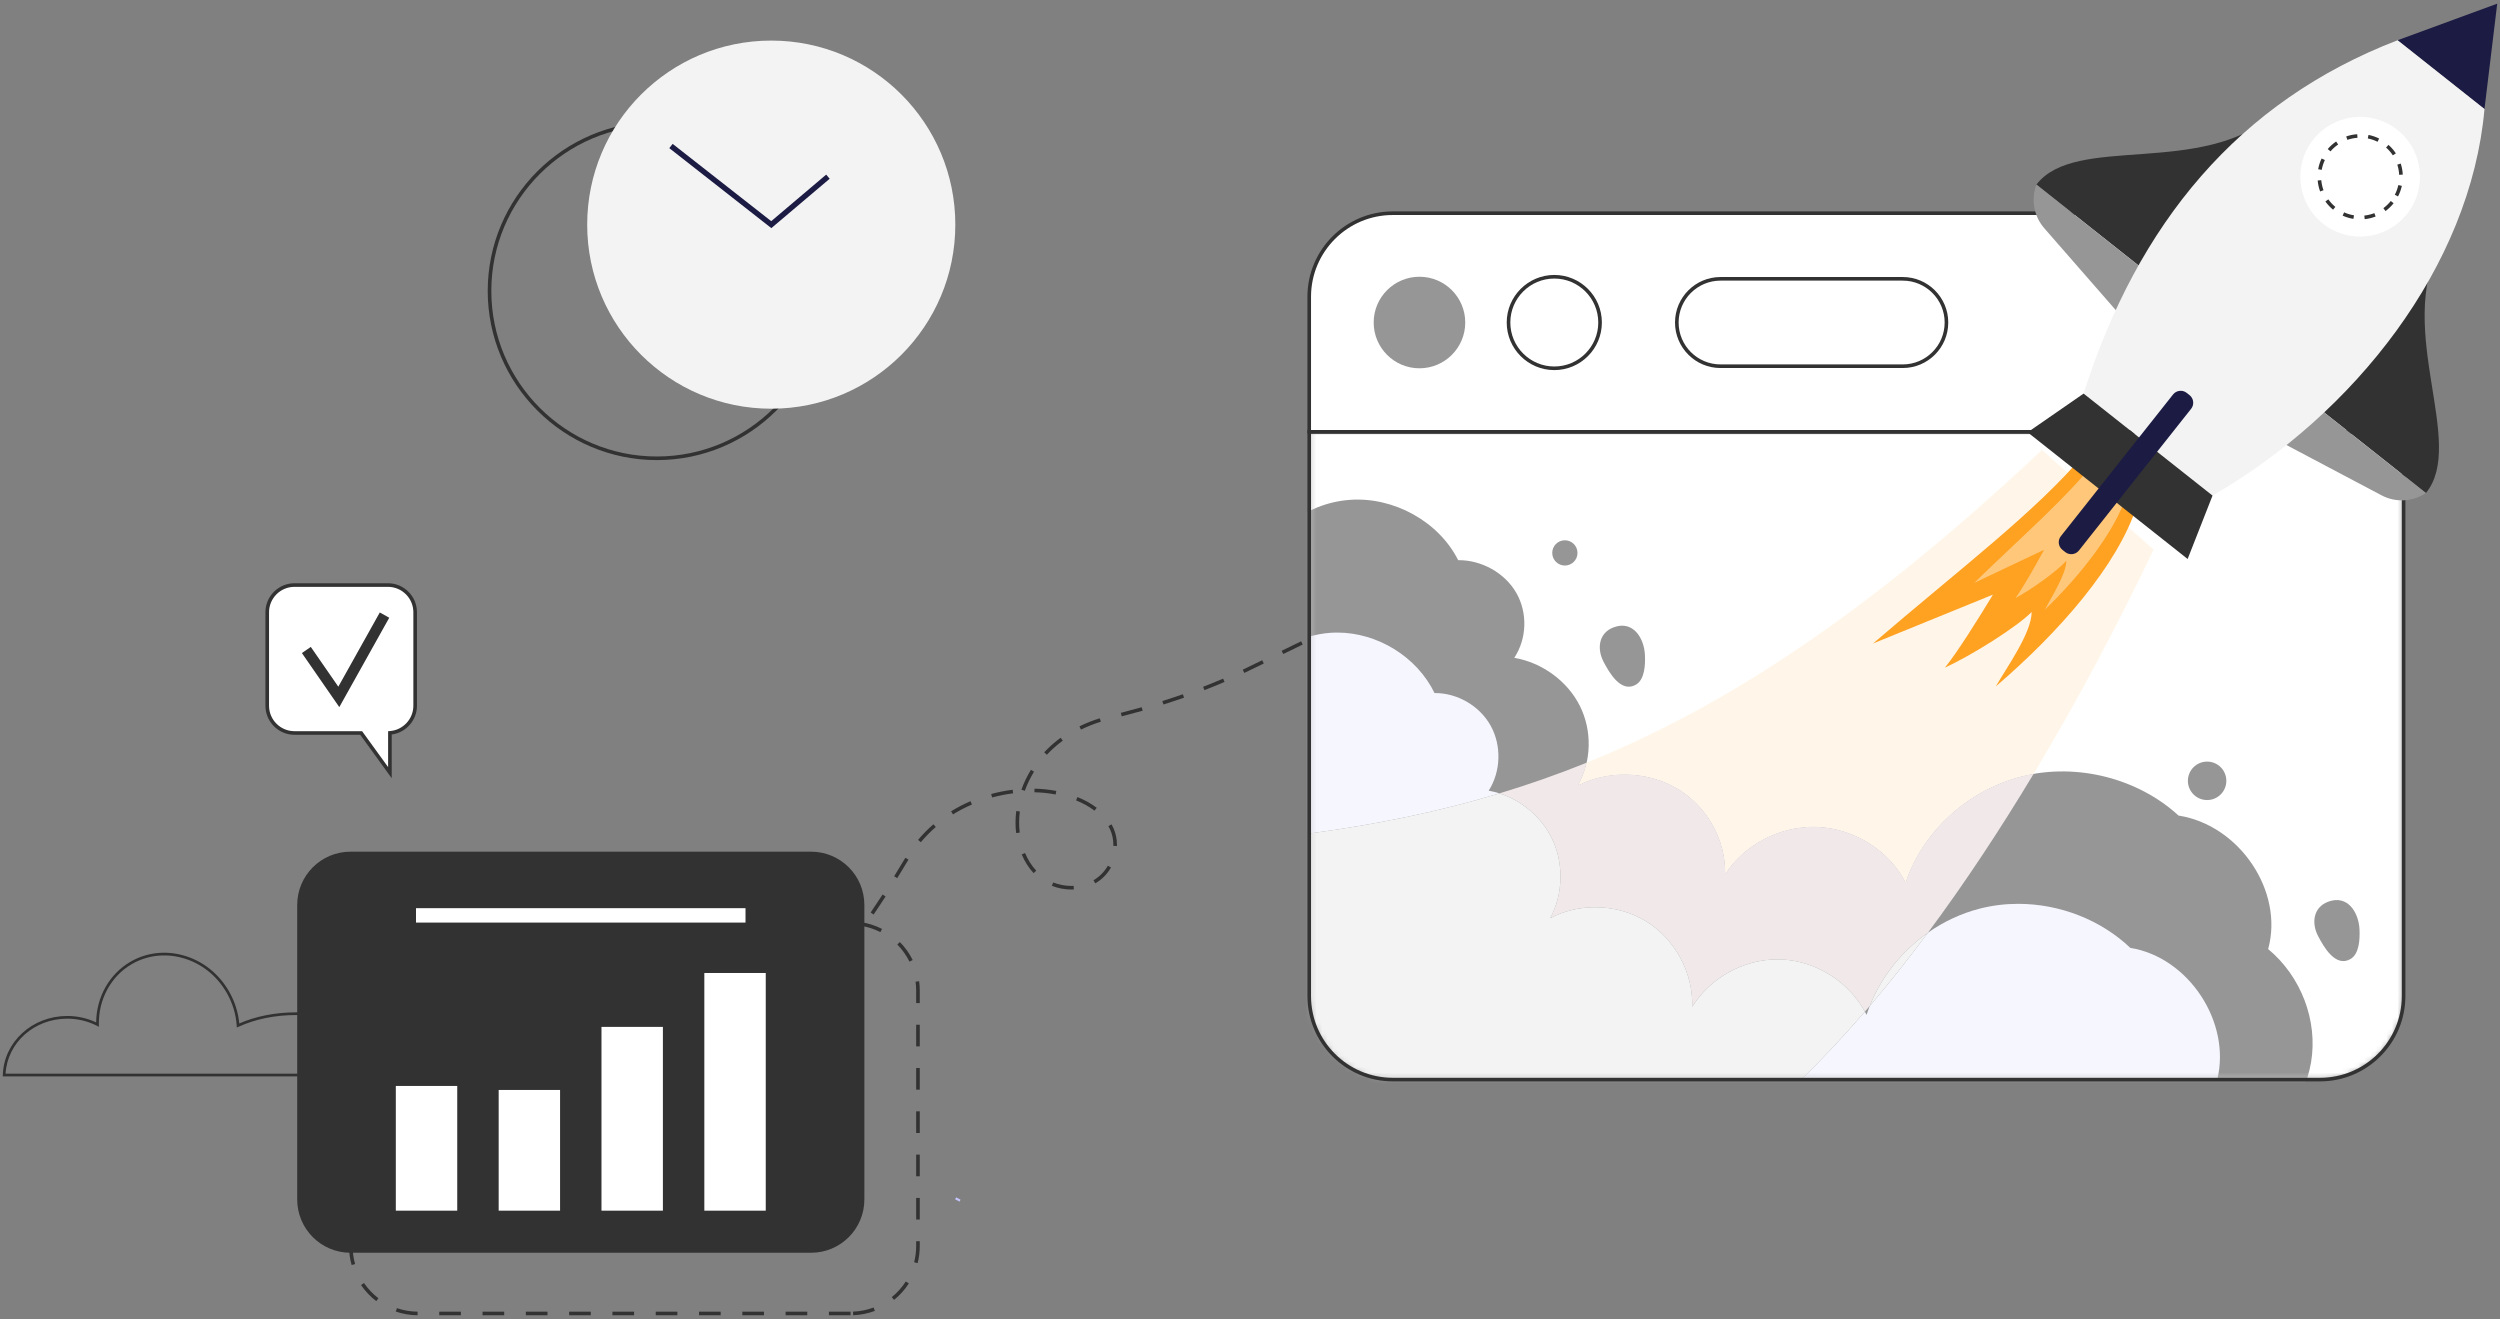 <svg width="451" height="238" viewBox="0 0 451 238" fill="none" xmlns="http://www.w3.org/2000/svg">
<rect x="0" y="0" width="451" height="238" fill="#808080" stroke="none"/>
<path d="M252.571 107.739L252.288 107.153L255.8 105.445L256.084 106.031L252.571 107.739ZM245.547 111.152L245.263 110.569L248.775 108.861L249.059 109.447L245.547 111.152ZM238.523 114.568L238.238 113.983L241.751 112.275L242.035 112.86L238.523 114.568ZM231.498 117.984L231.213 117.399L234.726 115.691L235.01 116.276L231.498 117.984ZM224.471 121.398L224.189 120.812L227.701 119.107L227.986 119.692L224.471 121.398ZM217.279 124.504L217.044 123.897C218.262 123.423 219.475 122.929 220.646 122.424L220.905 123.02C219.725 123.528 218.505 124.027 217.279 124.504ZM209.887 127.089L209.692 126.467C210.948 126.074 212.192 125.66 213.389 125.243L213.604 125.858C212.4 126.277 211.149 126.691 209.887 127.089ZM202.358 129.229L202.196 128.599C203.469 128.274 204.735 127.93 205.959 127.584L206.137 128.211C204.907 128.56 203.636 128.901 202.358 129.229ZM195.015 131.62L194.726 131.036C195.902 130.453 197.138 129.964 198.401 129.578L198.591 130.198C197.363 130.576 196.159 131.052 195.015 131.62ZM188.854 136.16L188.377 135.715C188.567 135.512 188.761 135.312 188.96 135.114C189.687 134.395 190.489 133.713 191.342 133.088L191.727 133.614C190.899 134.218 190.123 134.879 189.418 135.577C189.225 135.767 189.037 135.962 188.854 136.16ZM184.876 142.667L184.263 142.448C184.707 141.211 185.285 140.011 185.981 138.873L186.536 139.214C185.863 140.313 185.304 141.474 184.876 142.667ZM190.439 143.325C189.205 143.091 187.918 142.956 186.612 142.924L186.628 142.274C187.969 142.305 189.292 142.445 190.56 142.685L190.439 143.325ZM178.98 143.864L178.809 143.237C180.081 142.891 181.384 142.635 182.683 142.471L182.764 143.117C181.495 143.276 180.222 143.529 178.98 143.864ZM197.451 146.242C196.503 145.52 195.384 144.898 194.124 144.39L194.368 143.786C195.681 144.315 196.852 144.968 197.845 145.723L197.451 146.242ZM171.919 146.913L171.577 146.359C172.682 145.677 173.86 145.062 175.081 144.536L175.339 145.135C174.148 145.648 172.997 146.247 171.919 146.913ZM183.311 150.282C183.237 149.665 183.199 149.03 183.199 148.397C183.199 147.71 183.243 147.004 183.331 146.307L183.977 146.387C183.892 147.059 183.85 147.736 183.85 148.397C183.85 149.004 183.886 149.613 183.957 150.204L183.311 150.282ZM166.115 151.936L165.617 151.516C166.461 150.509 167.394 149.561 168.39 148.699L168.816 149.191C167.846 150.03 166.938 150.954 166.115 151.936ZM201.5 152.618L200.849 152.602L200.851 152.43C200.851 151.454 200.652 150.498 200.276 149.665C200.178 149.449 200.07 149.236 199.953 149.03L200.52 148.71C200.646 148.934 200.763 149.163 200.869 149.397C201.283 150.314 201.502 151.363 201.502 152.43L201.5 152.618ZM186.46 157.513C185.584 156.57 184.863 155.435 184.317 154.136L184.918 153.883C185.434 155.112 186.113 156.182 186.937 157.067L186.46 157.513ZM161.86 158.419L161.306 158.075C161.991 156.971 162.666 155.859 163.33 154.742L163.89 155.076C163.223 156.195 162.547 157.31 161.86 158.419ZM197.587 159.359L197.262 158.794C198.334 158.177 199.231 157.27 199.857 156.174L200.423 156.495C199.739 157.692 198.759 158.682 197.587 159.359ZM193.266 160.47C192.064 160.47 190.852 160.239 189.758 159.801L190 159.197C191.017 159.603 192.146 159.819 193.266 159.819C193.363 159.809 193.445 159.812 193.525 159.812C193.578 159.812 193.631 159.812 193.687 159.809L193.719 160.46C193.567 160.468 193.387 160.457 193.266 160.47ZM157.604 164.982L157.065 164.618C157.794 163.543 158.512 162.459 159.219 161.369L159.765 161.723C159.056 162.816 158.336 163.905 157.604 164.982ZM153.074 171.364L152.552 170.973C153.316 169.948 154.087 168.888 154.844 167.823L155.374 168.198C154.615 169.268 153.842 170.333 153.074 171.364ZM148.257 177.529L147.754 177.118C148.567 176.129 149.386 175.103 150.19 174.074L150.703 174.475C149.896 175.509 149.073 176.537 148.257 177.529ZM143.14 183.452L142.659 183.015C143.522 182.067 144.392 181.086 145.244 180.099L145.736 180.523C144.88 181.515 144.007 182.5 143.14 183.452ZM137.717 189.097L137.26 188.634C138.178 187.73 139.099 186.798 139.998 185.861L140.467 186.311C139.564 187.251 138.639 188.188 137.717 189.097ZM132.074 194.505L131.625 194.034L134.45 191.339L134.9 191.808L132.074 194.505Z" fill="#323232"/>
<path d="M1.007 193.693H70.636C70.636 193.667 70.636 193.638 70.636 193.612C70.636 187.825 62.9 183.115 53.391 183.115C49.633 183.115 46.056 183.844 43.045 185.224L42.724 185.369L42.7 185.018C42.561 182.938 41.952 180.943 40.89 179.087C39.078 175.934 36.207 173.695 32.806 172.783C29.694 171.948 26.485 172.354 23.773 173.924C20.025 176.1 17.749 180.277 17.835 184.828L17.843 185.234L17.48 185.049C15.848 184.211 14 183.766 12.136 183.766C6.159 183.766 1.32 188.106 1.007 193.693ZM71.084 194.183H0.5L0.508 193.93C0.696 187.957 5.804 183.279 12.136 183.279C13.943 183.279 15.735 183.677 17.345 184.437C17.392 179.865 19.736 175.702 23.529 173.502C26.353 171.864 29.694 171.443 32.933 172.312C36.46 173.257 39.436 175.577 41.313 178.845C42.354 180.662 42.974 182.607 43.16 184.635C46.166 183.32 49.695 182.628 53.391 182.628C63.169 182.628 71.124 187.556 71.124 193.612C71.124 193.732 71.124 193.847 71.11 193.967L71.084 194.183Z" fill="#323232"/>
<mask id="mask0_1171_35068" style="mask-type:luminance" maskUnits="userSpaceOnUse" x="236" y="77" width="198" height="118">
<path d="M236.188 179.689C236.188 188.008 242.932 194.754 251.248 194.754H418.549C426.868 194.754 433.611 188.008 433.611 179.689V77.901H236.188V179.689Z" fill="white"/>
</mask>
<g mask="url(#mask0_1171_35068)">
<path d="M236.188 179.69C236.188 188.008 242.932 194.754 251.248 194.754H418.549C426.868 194.754 433.611 188.008 433.611 179.69V77.901H236.188V179.69Z" fill="white"/>
</g>
<mask id="mask1_1171_35068" style="mask-type:luminance" maskUnits="userSpaceOnUse" x="236" y="77" width="198" height="118">
<path d="M236.188 179.689C236.188 188.008 242.932 194.754 251.248 194.754H418.549C426.868 194.754 433.611 188.008 433.611 179.689V77.901H236.188V179.689Z" fill="white"/>
</mask>
<g mask="url(#mask1_1171_35068)">
<path d="M225.857 103.857C228.165 96.458 235.466 90.779 243.444 90.178C251.422 89.576 259.56 94.091 263.052 101.053C267.298 101.014 271.48 103.368 273.542 106.955C275.604 110.543 275.458 115.217 273.177 118.669C278.231 119.547 282.769 122.871 285.006 127.342C287.242 131.81 287.122 137.306 284.688 141.672C290.252 138.845 297.368 139.1 302.705 142.323C308.043 145.546 311.406 151.615 311.219 157.69C314.684 152.253 321.329 148.866 327.934 149.168C334.54 149.467 340.835 153.446 343.775 159.174C346.876 149.894 355.142 142.404 364.927 140.011C374.711 137.618 385.685 140.399 393.007 147.127C404.02 148.85 412.044 160.806 409.175 171.213C415.124 176.136 418.165 184.14 416.921 191.602C415.676 199.064 410.193 205.729 402.95 208.58L213.488 208.458L197.336 136.173L225.857 103.857Z" fill="#969696"/>
</g>
<mask id="mask2_1171_35068" style="mask-type:luminance" maskUnits="userSpaceOnUse" x="236" y="77" width="198" height="118">
<path d="M236.188 179.689C236.188 188.008 242.932 194.754 251.248 194.754H418.549C426.868 194.754 433.611 188.008 433.611 179.689V77.901H236.188V179.689Z" fill="white"/>
</mask>
<g mask="url(#mask2_1171_35068)">
<path d="M399.991 194.754H324.931C328.834 190.966 332.674 186.858 336.429 182.504C336.533 182.694 336.634 182.89 336.731 183.085C336.905 182.543 337.098 182.007 337.306 181.479C340.886 177.279 344.388 172.853 347.806 168.252C350.642 166.258 353.821 164.761 357.182 163.907C359.439 163.331 361.764 163.053 364.087 163.053C371.499 163.053 378.928 165.883 384.307 170.999C394.836 172.696 402.532 184.421 399.991 194.754ZM236.188 150.368V114.847C237.38 114.498 238.608 114.269 239.852 114.17C240.316 114.133 240.782 114.115 241.248 114.115C248.491 114.115 255.625 118.489 258.789 125.029C258.825 125.029 258.861 125.029 258.898 125.029C262.962 125.029 266.948 127.37 268.919 130.924C270.908 134.512 270.763 139.183 268.557 142.638C269.219 142.757 269.872 142.919 270.51 143.125C259.309 146.507 247.999 148.777 236.188 150.368Z" fill="#F6F6FF"/>
</g>
<mask id="mask3_1171_35068" style="mask-type:luminance" maskUnits="userSpaceOnUse" x="236" y="77" width="198" height="118">
<path d="M236.188 179.689C236.188 188.008 242.932 194.754 251.248 194.754H418.549C426.868 194.754 433.611 188.008 433.611 179.689V77.901H236.188V179.689Z" fill="white"/>
</mask>
<g mask="url(#mask3_1171_35068)">
<path d="M343.774 159.173C340.835 153.445 334.539 149.467 327.934 149.167C327.66 149.154 327.39 149.149 327.116 149.149C320.787 149.149 314.541 152.476 311.218 157.689C311.406 151.615 308.042 145.545 302.705 142.322C299.835 140.591 296.453 139.716 293.074 139.716C290.166 139.716 287.26 140.364 284.688 141.671C285.403 140.39 285.916 139.01 286.231 137.589C311.658 127.307 337.486 110.209 368.378 81.158L373.002 85.292C364.205 94.634 351.999 103.963 337.882 116.093L359.521 107.275C356.868 111.67 353.004 117.825 350.838 120.462C355.824 118.161 363.848 113.097 366.506 110.41C366.506 114.159 361.992 120.426 360.023 123.849C370.211 115.13 379.587 104.71 383.979 95.1L388.512 99.151C382.165 112.443 374.885 126.253 366.866 139.607C366.215 139.719 365.566 139.854 364.926 140.01C355.142 142.403 346.875 149.894 343.774 159.173Z" fill="#FFF6E9"/>
</g>
<mask id="mask4_1171_35068" style="mask-type:luminance" maskUnits="userSpaceOnUse" x="236" y="77" width="198" height="118">
<path d="M236.188 179.689C236.188 188.008 242.932 194.754 251.248 194.754H418.549C426.868 194.754 433.611 188.008 433.611 179.689V77.901H236.188V179.689Z" fill="white"/>
</mask>
<g mask="url(#mask4_1171_35068)">
<path d="M336.426 182.504C333.479 177.091 327.595 173.376 321.432 173.092C321.174 173.079 320.917 173.074 320.659 173.074C314.538 173.074 308.492 176.409 305.277 181.626C305.461 175.552 302.217 169.486 297.062 166.268C294.297 164.539 291.035 163.667 287.775 163.667C284.961 163.667 282.149 164.318 279.657 165.63C282.011 161.264 282.133 155.765 279.977 151.299C278.11 147.438 274.585 144.431 270.508 143.124C275.759 141.538 280.985 139.708 286.229 137.589C285.913 139.01 285.401 140.39 284.685 141.671C287.257 140.364 290.163 139.716 293.071 139.716C296.45 139.716 299.832 140.591 302.702 142.322C308.039 145.545 311.403 151.614 311.215 157.689C314.538 152.476 320.784 149.149 327.113 149.149C327.387 149.149 327.657 149.154 327.931 149.167C334.536 149.467 340.832 153.445 343.771 159.173C346.872 149.894 355.139 142.403 364.923 140.01C365.564 139.854 366.212 139.719 366.863 139.607C360.89 149.545 354.511 159.233 347.804 168.252C343.136 171.537 339.397 176.169 337.304 181.478C337.012 181.822 336.721 182.163 336.426 182.504Z" fill="#F1E8E9"/>
</g>
<mask id="mask5_1171_35068" style="mask-type:luminance" maskUnits="userSpaceOnUse" x="236" y="77" width="198" height="118">
<path d="M236.188 179.689C236.188 188.008 242.932 194.754 251.248 194.754H418.549C426.868 194.754 433.611 188.008 433.611 179.689V77.901H236.188V179.689Z" fill="white"/>
</mask>
<g mask="url(#mask5_1171_35068)">
<path d="M324.931 194.754H251.248C242.932 194.754 236.188 188.008 236.188 179.69V150.368C247.999 148.777 259.309 146.507 270.51 143.125C274.587 144.432 278.113 147.439 279.979 151.3C282.135 155.765 282.013 161.264 279.659 165.63C282.151 164.318 284.963 163.667 287.777 163.667C291.037 163.667 294.299 164.539 297.064 166.268C302.22 169.486 305.464 175.553 305.279 181.627C308.494 176.409 314.54 173.074 320.661 173.074C320.919 173.074 321.177 173.079 321.434 173.092C327.597 173.376 333.481 177.091 336.429 182.504C332.674 186.858 328.834 190.966 324.931 194.754ZM337.306 181.479C339.399 176.17 343.138 171.538 347.806 168.252C344.388 172.853 340.886 177.279 337.306 181.479Z" fill="#F3F3F3"/>
</g>
<mask id="mask6_1171_35068" style="mask-type:luminance" maskUnits="userSpaceOnUse" x="236" y="77" width="198" height="118">
<path d="M236.188 179.689C236.188 188.008 242.932 194.754 251.248 194.754H418.549C426.868 194.754 433.611 188.008 433.611 179.689V77.901H236.188V179.689Z" fill="white"/>
</mask>
<g mask="url(#mask6_1171_35068)">
<path d="M376.101 81.83C367.187 92.377 353.741 102.467 337.883 116.094L359.522 107.275C356.868 111.67 353.005 117.825 350.838 120.463C355.824 118.161 363.849 113.097 366.507 110.41C366.507 114.159 361.992 120.426 360.024 123.85C371.566 113.972 382.066 101.912 385.456 91.32L376.101 81.83Z" fill="#FFA121"/>
</g>
<mask id="mask7_1171_35068" style="mask-type:luminance" maskUnits="userSpaceOnUse" x="236" y="77" width="198" height="118">
<path d="M236.188 179.689C236.188 188.008 242.932 194.754 251.248 194.754H418.549C426.868 194.754 433.611 188.008 433.611 179.689V77.901H236.188V179.689Z" fill="white"/>
</mask>
<g mask="url(#mask7_1171_35068)">
<path d="M383.626 89.466L377.742 83.499C378.044 83.121 378.338 82.741 378.625 82.364L383.947 88.474C383.848 88.802 383.741 89.133 383.626 89.466Z" fill="white"/>
</g>
<mask id="mask8_1171_35068" style="mask-type:luminance" maskUnits="userSpaceOnUse" x="236" y="77" width="198" height="118">
<path d="M236.188 179.689C236.188 188.008 242.932 194.754 251.248 194.754H418.549C426.868 194.754 433.611 188.008 433.611 179.689V77.901H236.188V179.689Z" fill="white"/>
</mask>
<g mask="url(#mask8_1171_35068)">
<path d="M368.88 110.014C370.057 107.754 372.736 103.607 372.775 101.157C371.208 102.94 366.506 106.335 363.592 107.892C364.876 106.145 367.177 102.081 368.76 99.178L356.133 105.169C364.954 96.585 372.494 90.091 377.745 83.499L383.63 89.466C381.289 96.189 375.348 103.745 368.88 110.014Z" fill="#FFC77A"/>
</g>
<mask id="mask9_1171_35068" style="mask-type:luminance" maskUnits="userSpaceOnUse" x="236" y="77" width="198" height="118">
<path d="M236.188 179.689C236.188 188.008 242.932 194.754 251.248 194.754H418.549C426.868 194.754 433.611 188.008 433.611 179.689V77.901H236.188V179.689Z" fill="white"/>
</mask>
<g mask="url(#mask9_1171_35068)">
<path d="M296.749 118.187C296.82 119.82 296.749 122.572 295.119 123.514C292.401 125.087 290.264 121.265 289.264 119.346C288.074 117.049 288.379 114.204 291.071 113.183C294.627 111.832 296.619 115.146 296.749 118.187Z" fill="#969696"/>
</g>
<mask id="mask10_1171_35068" style="mask-type:luminance" maskUnits="userSpaceOnUse" x="236" y="77" width="198" height="118">
<path d="M236.188 179.689C236.188 188.008 242.932 194.754 251.248 194.754H418.549C426.868 194.754 433.611 188.008 433.611 179.689V77.901H236.188V179.689Z" fill="white"/>
</mask>
<g mask="url(#mask10_1171_35068)">
<path d="M425.656 167.685C425.726 169.315 425.656 172.067 424.026 173.012C421.308 174.584 419.17 170.762 418.17 168.841C416.98 166.547 417.285 163.701 419.977 162.678C423.534 161.329 425.525 164.644 425.656 167.685Z" fill="#969696"/>
</g>
<mask id="mask11_1171_35068" style="mask-type:luminance" maskUnits="userSpaceOnUse" x="236" y="77" width="198" height="118">
<path d="M236.188 179.689C236.188 188.008 242.932 194.754 251.248 194.754H418.549C426.868 194.754 433.611 188.008 433.611 179.689V77.901H236.188V179.689Z" fill="white"/>
</mask>
<g mask="url(#mask11_1171_35068)">
<path d="M284.58 99.745C284.58 101.005 283.559 102.023 282.302 102.023C281.044 102.023 280.023 101.005 280.023 99.745C280.023 98.488 281.044 97.467 282.302 97.467C283.559 97.467 284.58 98.488 284.58 99.745Z" fill="#969696"/>
</g>
<mask id="mask12_1171_35068" style="mask-type:luminance" maskUnits="userSpaceOnUse" x="236" y="77" width="198" height="118">
<path d="M236.188 179.689C236.188 188.008 242.932 194.754 251.248 194.754H418.549C426.868 194.754 433.611 188.008 433.611 179.689V77.901H236.188V179.689Z" fill="white"/>
</mask>
<g mask="url(#mask12_1171_35068)">
<path d="M401.631 140.861C401.631 142.777 400.08 144.329 398.163 144.329C396.247 144.329 394.695 142.777 394.695 140.861C394.695 138.945 396.247 137.393 398.163 137.393C400.08 137.393 401.631 138.945 401.631 140.861Z" fill="#969696"/>
</g>
<path d="M236.51 78.227V179.693C236.51 187.819 243.12 194.43 251.246 194.43H418.547C426.673 194.43 433.283 187.819 433.283 179.693V78.227H236.51ZM418.547 195.081H251.246C242.763 195.081 235.859 188.176 235.859 179.693V77.576H433.934V179.693C433.934 188.176 427.032 195.081 418.547 195.081Z" fill="#323232"/>
<path d="M418.549 38.464H251.248C242.932 38.464 236.188 45.205 236.188 53.526V77.901H433.611V53.526C433.611 45.205 426.868 38.464 418.549 38.464Z" fill="white"/>
<path d="M236.51 77.576H433.283V53.526C433.283 45.4 426.673 38.789 418.547 38.789H251.246C243.12 38.789 236.51 45.4 236.51 53.526V77.576ZM433.934 78.227H235.859V53.526C235.859 45.041 242.763 38.139 251.246 38.139H418.547C427.032 38.139 433.934 45.041 433.934 53.526V78.227Z" fill="#323232"/>
<path d="M264.33 58.181C264.33 62.743 260.633 66.44 256.071 66.44C251.51 66.44 247.812 62.743 247.812 58.181C247.812 53.622 251.51 49.925 256.071 49.925C260.633 49.925 264.33 53.622 264.33 58.181Z" fill="#969696"/>
<path d="M288.658 58.181C288.658 62.743 284.961 66.44 280.399 66.44C275.838 66.44 272.141 62.743 272.141 58.181C272.141 53.622 275.838 49.925 280.399 49.925C284.961 49.925 288.658 53.622 288.658 58.181Z" fill="white"/>
<path d="M280.397 50.251C276.023 50.251 272.463 53.81 272.463 58.181C272.463 62.556 276.023 66.115 280.397 66.115C284.771 66.115 288.327 62.556 288.327 58.181C288.327 53.81 284.771 50.251 280.397 50.251ZM280.397 66.766C275.663 66.766 271.812 62.915 271.812 58.181C271.812 53.451 275.663 49.6 280.397 49.6C285.13 49.6 288.978 53.451 288.978 58.181C288.978 62.915 285.13 66.766 280.397 66.766Z" fill="#323232"/>
<path d="M343.262 66.066H310.381C306.028 66.066 302.5 62.535 302.5 58.182C302.5 53.831 306.028 50.301 310.381 50.301H343.262C347.616 50.301 351.144 53.831 351.144 58.182C351.144 62.535 347.616 66.066 343.262 66.066Z" fill="white"/>
<path d="M310.379 50.626C306.213 50.626 302.823 54.016 302.823 58.182C302.823 62.35 306.213 65.74 310.379 65.74H343.26C347.425 65.74 350.815 62.35 350.815 58.182C350.815 54.016 347.425 50.626 343.26 50.626H310.379ZM343.26 66.391H310.379C305.853 66.391 302.172 62.71 302.172 58.182C302.172 53.657 305.853 49.975 310.379 49.975H343.26C347.785 49.975 351.466 53.657 351.466 58.182C351.466 62.71 347.785 66.391 343.26 66.391Z" fill="#323232"/>
<path d="M410.358 20.499C397.173 32.041 374.433 24.087 367.367 33.301L387.558 49.29L410.358 20.499Z" fill="#323232"/>
<path d="M367.366 33.302C366.356 35.991 366.905 39.017 368.793 41.18L383.099 57.567L387.557 49.291L367.366 33.302Z" fill="#969696"/>
<path d="M440.245 44.164C432.033 59.642 444.986 79.953 437.636 88.943L417.445 72.954L440.245 44.164Z" fill="#323232"/>
<path d="M437.632 88.943C435.247 90.541 432.175 90.703 429.637 89.359L410.406 79.19L417.441 72.954L437.632 88.943Z" fill="#969696"/>
<path d="M450.499 0.662L432.523 7.26L448.197 19.671L450.499 0.662Z" fill="#1B1B43"/>
<path d="M448.201 19.671C445.689 48.118 424.672 74.659 399.144 89.404L375.883 71.001C385.644 40.289 403.822 18.314 432.527 7.259L448.201 19.671Z" fill="#F3F3F3"/>
<path d="M375.881 71.002L365.789 77.988L394.65 100.842L399.141 89.404L375.881 71.002Z" fill="#323232"/>
<path d="M434.238 38.586C430.536 43.262 423.746 44.051 419.072 40.349C414.396 36.647 413.607 29.856 417.31 25.183C421.012 20.509 427.802 19.72 432.476 23.42C437.152 27.122 437.941 33.913 434.238 38.586Z" fill="white"/>
<path d="M423.465 25.23L423.254 24.616C423.895 24.392 424.564 24.256 425.243 24.21L425.29 24.858C424.668 24.902 424.053 25.027 423.465 25.23ZM428.909 25.576C428.352 25.298 427.758 25.097 427.149 24.975L427.274 24.337C427.941 24.47 428.589 24.689 429.198 24.993L428.909 25.576ZM420.419 27.308L419.924 26.886C420.367 26.368 420.877 25.91 421.437 25.527L421.804 26.066C421.291 26.415 420.825 26.834 420.419 27.308ZM431.669 28.024C431.328 27.506 430.919 27.032 430.451 26.618L430.883 26.131C431.393 26.584 431.841 27.1 432.213 27.667L431.669 28.024ZM418.838 30.643L418.198 30.529C418.318 29.857 418.526 29.206 418.818 28.591L419.406 28.87C419.14 29.432 418.948 30.029 418.838 30.643ZM432.809 31.534C432.778 30.909 432.664 30.294 432.474 29.703L433.091 29.5C433.302 30.146 433.424 30.818 433.46 31.5L432.809 31.534ZM418.552 34.543C418.318 33.906 418.169 33.239 418.109 32.559L418.758 32.502C418.812 33.124 418.948 33.734 419.161 34.317L418.552 34.543ZM432.601 35.439L432.026 35.137C432.312 34.585 432.526 33.997 432.658 33.387L433.294 33.528C433.148 34.192 432.916 34.835 432.601 35.439ZM420.885 37.827C420.356 37.394 419.89 36.894 419.5 36.343L420.028 35.965C420.388 36.47 420.815 36.928 421.299 37.324L420.885 37.827ZM430.346 38.077L429.961 37.553C430.458 37.183 430.909 36.749 431.297 36.259L431.807 36.663C431.383 37.199 430.893 37.673 430.346 38.077ZM424.559 39.485C423.884 39.378 423.228 39.183 422.611 38.902L422.879 38.308C423.444 38.566 424.043 38.746 424.66 38.842L424.559 39.485ZM426.589 39.537L426.522 38.889C427.141 38.824 427.748 38.675 428.331 38.451L428.566 39.058C427.933 39.303 427.266 39.464 426.589 39.537Z" fill="#323232"/>
<path d="M372.576 99.598L372.06 99.189C371.305 98.593 371.178 97.486 371.774 96.731L392.022 71.161C392.618 70.406 393.728 70.278 394.483 70.877L394.996 71.283C395.751 71.882 395.881 72.989 395.282 73.744L375.036 99.311C374.437 100.066 373.331 100.196 372.576 99.598Z" fill="#1B1B43"/>
<path d="M81.074 166.865H77.169V166.214H81.074V166.865ZM88.885 166.865H84.98V166.214H88.885V166.865ZM96.696 166.865H92.791V166.214H96.696V166.865ZM104.507 166.865H100.602V166.214H104.507V166.865ZM112.318 166.865H108.412V166.214H112.318V166.865ZM120.129 166.865H116.223V166.214H120.129V166.865ZM127.94 166.865H124.034V166.214H127.94V166.865ZM135.75 166.865H131.845V166.214H135.75V166.865ZM143.561 166.865H139.656V166.214H143.561V166.865ZM151.372 166.865H147.467V166.214H151.372V166.865ZM158.824 168.156C157.691 167.578 156.48 167.188 155.223 166.998L155.319 166.355C156.647 166.555 157.926 166.966 159.121 167.576L158.824 168.156ZM69.767 168.313L69.454 167.742C70.634 167.097 71.899 166.649 73.219 166.412L73.336 167.052C72.084 167.276 70.884 167.701 69.767 168.313ZM164.065 173.481C163.505 172.343 162.768 171.304 161.873 170.395L162.339 169.94C163.281 170.898 164.06 171.991 164.651 173.194L164.065 173.481ZM64.679 173.783L64.086 173.512C64.643 172.293 65.39 171.177 66.307 170.192L66.783 170.638C65.913 171.57 65.205 172.627 64.679 173.783ZM165.926 180.956H165.276V178.698C165.276 178.165 165.239 177.626 165.169 177.097L165.812 177.011C165.887 177.566 165.926 178.133 165.926 178.698V180.956ZM63.612 181.299H62.961V178.698C62.961 178.256 62.984 177.805 63.031 177.363L63.679 177.433C63.635 177.852 63.612 178.279 63.612 178.698V181.299ZM165.926 188.767H165.276V184.861H165.926V188.767ZM63.612 189.11H62.961V185.205H63.612V189.11ZM165.926 196.578H165.276V192.672H165.926V196.578ZM63.612 196.921H62.961V193.016H63.612V196.921ZM165.926 204.388H165.276V200.483H165.926V204.388ZM63.612 204.732H62.961V200.827H63.612V204.732ZM165.926 212.199H165.276V208.294H165.926V212.199ZM63.612 212.543H62.961V208.637H63.612V212.543ZM165.926 220.01H165.276V216.105H165.926V220.01ZM63.612 220.354H62.961V216.448H63.612V220.354ZM165.544 227.868L164.914 227.709C165.153 226.761 165.276 225.78 165.276 224.793V223.916H165.926V224.793C165.926 225.834 165.799 226.868 165.544 227.868ZM63.435 228.212C63.12 227.105 62.961 225.954 62.961 224.793V224.259H63.612V224.793C63.612 225.894 63.763 226.985 64.06 228.032L63.435 228.212ZM161.289 234.502L160.881 233.997C161.87 233.195 162.721 232.247 163.406 231.177L163.956 231.531C163.232 232.659 162.333 233.658 161.289 234.502ZM67.877 234.721C66.809 233.906 65.885 232.932 65.13 231.825L65.666 231.458C66.382 232.508 67.26 233.432 68.27 234.205L67.877 234.721ZM153.911 237.27L153.887 236.619C155.163 236.572 156.413 236.322 157.597 235.877L157.827 236.486C156.574 236.954 155.259 237.217 153.911 237.27ZM75.331 237.277C73.982 237.264 72.659 237.038 71.397 236.606L71.608 235.991C72.803 236.4 74.058 236.613 75.336 236.626L75.331 237.277ZM83.144 237.277H79.239V236.626H83.144V237.277ZM90.955 237.277H87.05V236.626H90.955V237.277ZM98.766 237.277H94.861V236.626H98.766V237.277ZM106.577 237.277H102.671V236.626H106.577V237.277ZM114.388 237.277H110.482V236.626H114.388V237.277ZM122.199 237.277H118.293V236.626H122.199V237.277ZM130.009 237.277H126.104V236.626H130.009V237.277ZM137.82 237.277H133.915V236.626H137.82V237.277ZM145.631 237.277H141.726V236.626H145.631V237.277ZM153.442 237.277H149.537V236.626H153.442V237.277Z" fill="#323232"/>
<path d="M146.322 225.997H63.227C57.921 225.997 53.617 221.693 53.617 216.384V163.254C53.617 157.946 57.921 153.644 63.227 153.644H146.322C151.631 153.644 155.932 157.946 155.932 163.254V216.384C155.932 221.693 151.631 225.997 146.322 225.997Z" fill="#323232"/>
<path d="M82.485 218.404H71.406V195.906H82.485V218.404Z" fill="white"/>
<path d="M101.037 218.404H89.961V196.628H101.037V218.404Z" fill="white"/>
<path d="M119.586 218.404H108.508V185.252H119.586V218.404Z" fill="white"/>
<path d="M138.141 218.404H127.062V175.528H138.141V218.404Z" fill="white"/>
<path d="M134.49 166.434H75.047V163.835H134.49V166.434Z" fill="white"/>
<path d="M173.107 216.769C172.613 216.522 172.305 216.355 172.305 216.355L172.483 216.004C172.483 216.004 172.811 216.162 173.288 216.418L173.107 216.769Z" fill="#C5C5FF"/>
<path d="M118.502 22.617C102.034 22.617 88.635 36.015 88.635 52.483C88.635 68.953 102.034 82.352 118.502 82.352C134.971 82.352 148.369 68.953 148.369 52.483C148.369 36.015 134.971 22.617 118.502 22.617ZM118.502 83.002C101.675 83.002 87.984 69.313 87.984 52.483C87.984 35.656 101.675 21.966 118.502 21.966C135.33 21.966 149.02 35.656 149.02 52.483C149.02 69.313 135.33 83.002 118.502 83.002Z" fill="#323232"/>
<path d="M172.34 40.527C172.34 58.865 157.473 73.731 139.135 73.731C120.796 73.731 105.93 58.865 105.93 40.527C105.93 22.188 120.796 7.321 139.135 7.321C157.473 7.321 172.34 22.188 172.34 40.527Z" fill="#F3F3F3"/>
<path d="M139.15 41.154L120.742 26.725L121.345 25.957L139.127 39.897L149.042 31.5L149.674 32.245L139.15 41.154Z" fill="#1B1B43"/>
<path d="M69.985 105.542H53.124C50.41 105.542 48.211 107.742 48.211 110.455V127.316C48.211 130.029 50.41 132.229 53.124 132.229H65.157L70.342 139.389V132.211C72.888 132.029 74.898 129.909 74.898 127.316V110.455C74.898 107.742 72.698 105.542 69.985 105.542Z" fill="white"/>
<path d="M53.121 105.867C50.592 105.867 48.534 107.924 48.534 110.455V127.316C48.534 129.847 50.592 131.904 53.121 131.904H65.321L70.014 138.384V131.909L70.316 131.885C72.701 131.714 74.57 129.706 74.57 127.316V110.455C74.57 107.924 72.512 105.867 69.983 105.867H53.121ZM70.665 140.394L64.988 132.555H53.121C50.233 132.555 47.883 130.203 47.883 127.316V110.455C47.883 107.568 50.233 105.216 53.121 105.216H69.983C72.871 105.216 75.221 107.568 75.221 110.455V127.316C75.221 129.946 73.243 132.167 70.665 132.505V140.394Z" fill="#323232"/>
<path d="M61.21 127.563L54.461 117.812L56.066 116.701L61.033 123.876L68.514 110.488L70.219 111.441L61.21 127.563Z" fill="#323232"/>
</svg>
